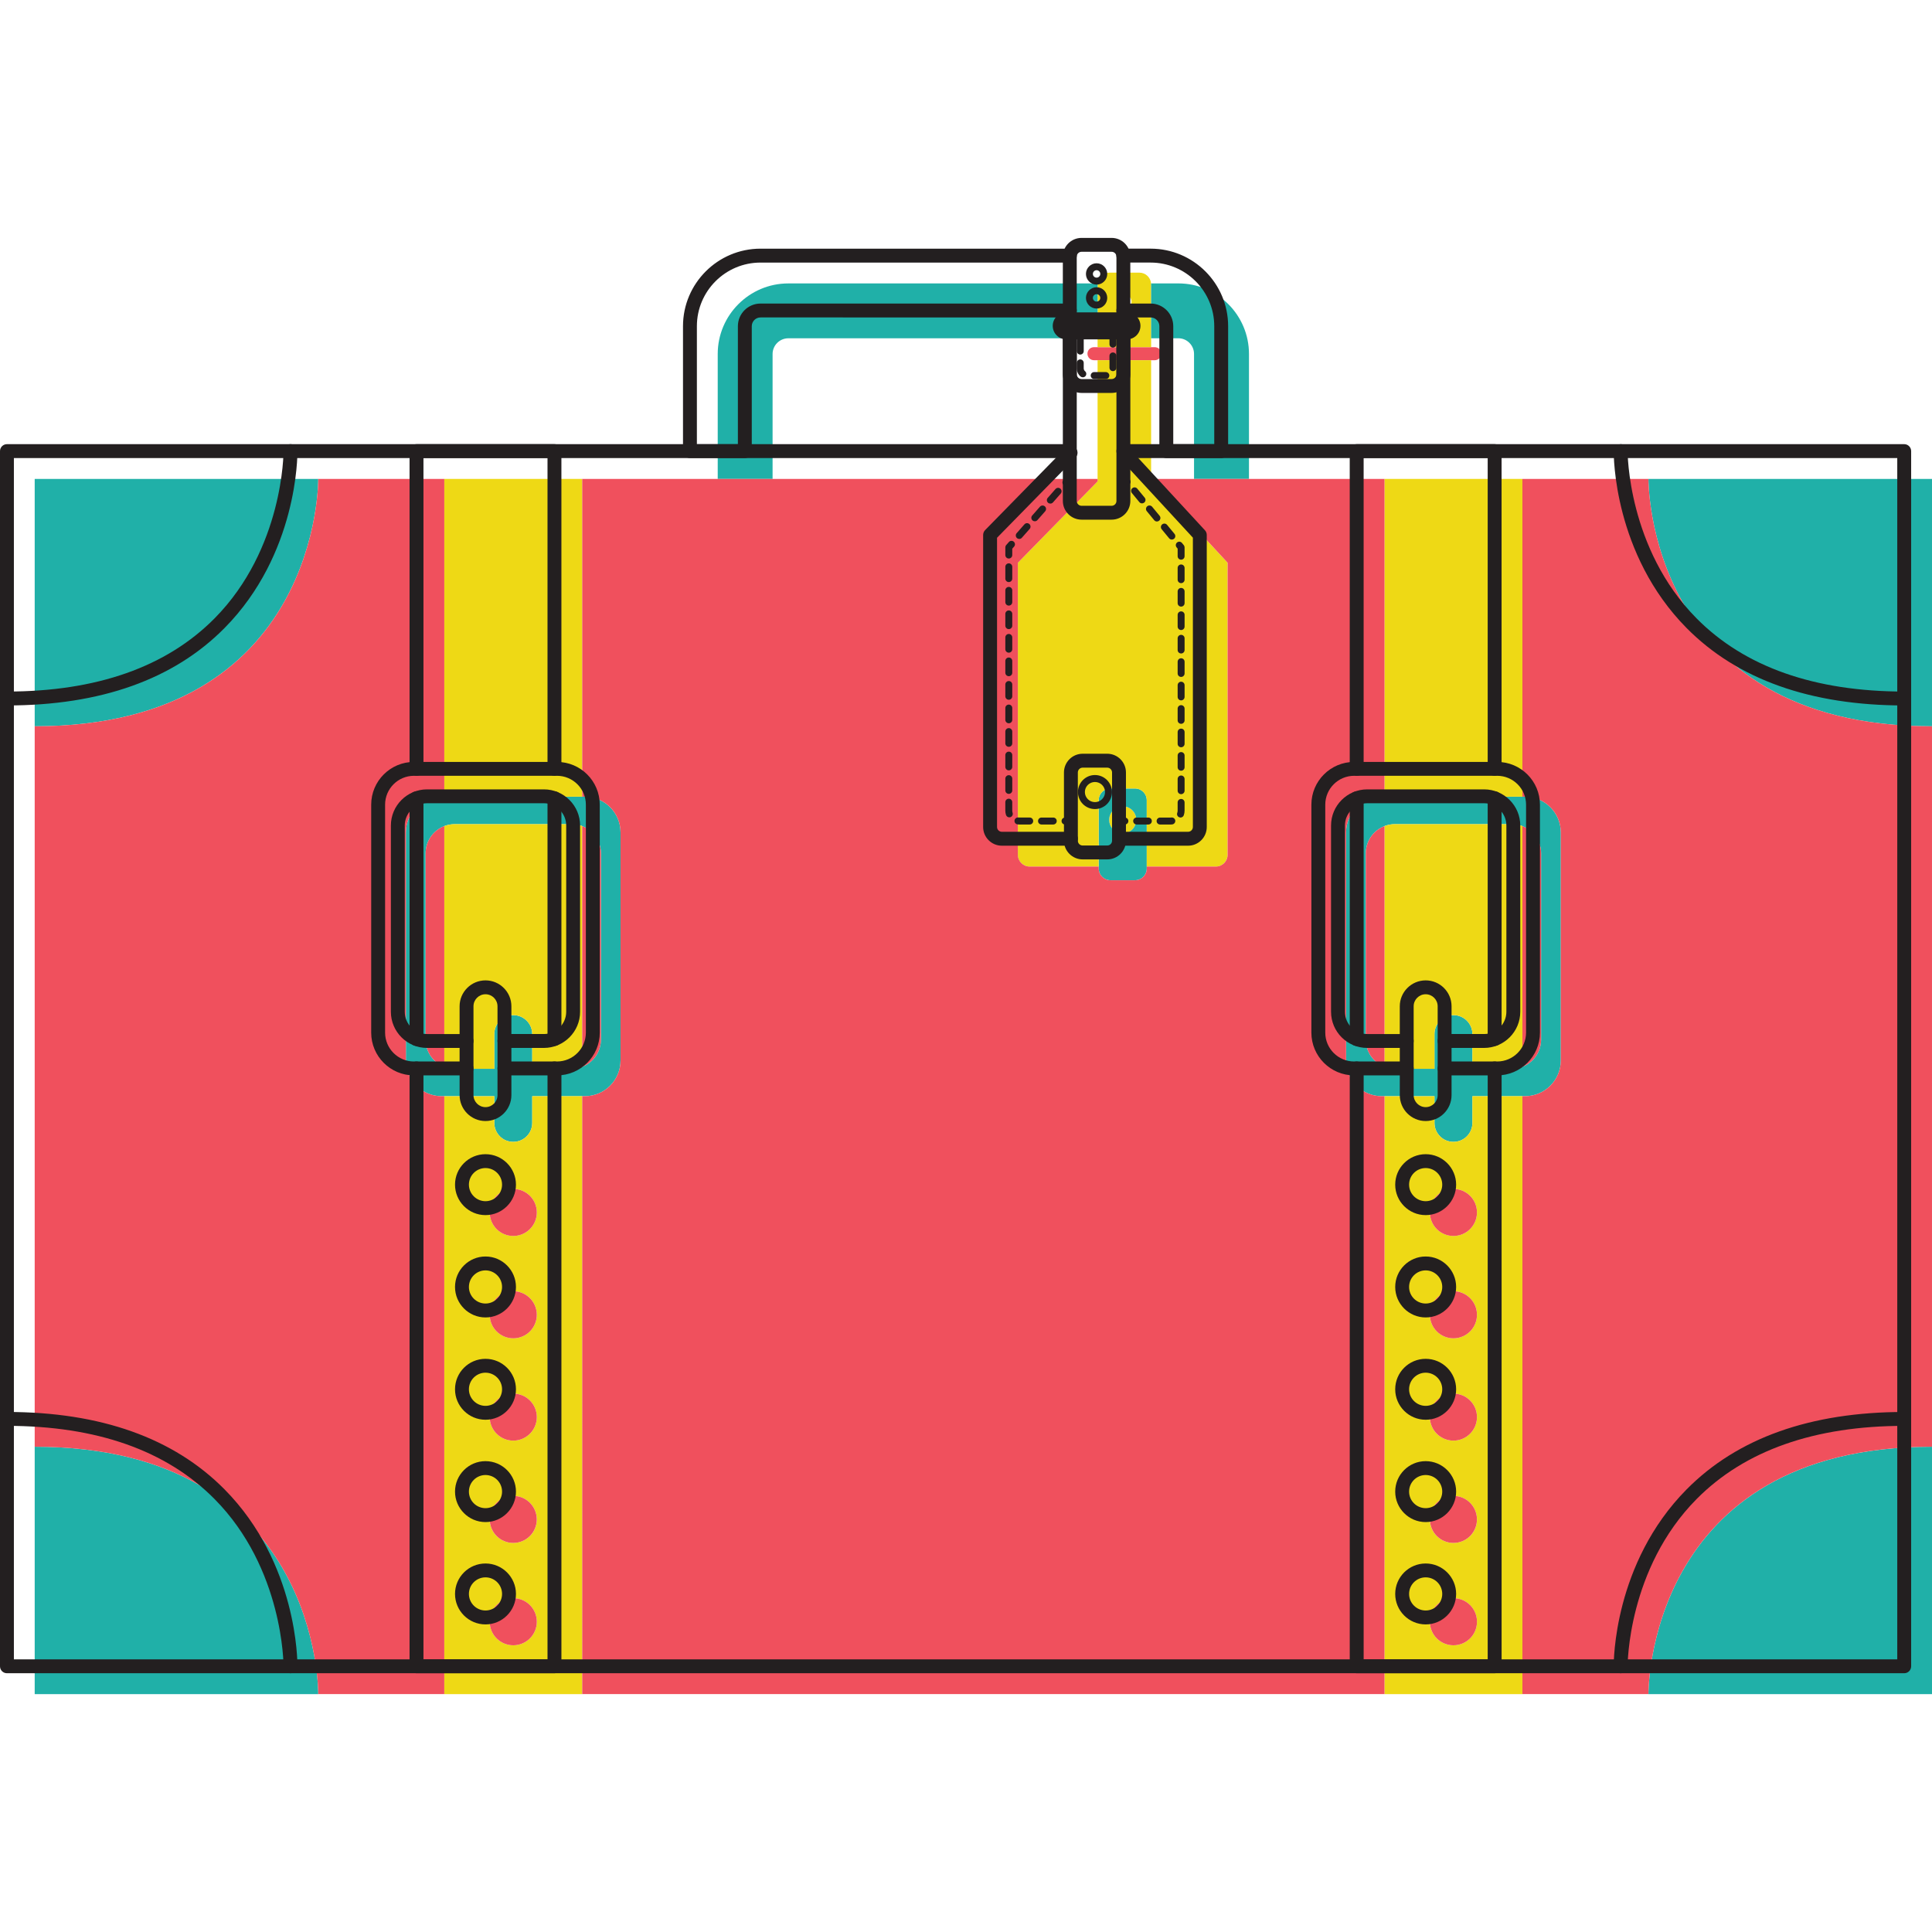 <?xml version="1.0" encoding="iso-8859-1"?>
<!-- Uploaded to: SVG Repo, www.svgrepo.com, Generator: SVG Repo Mixer Tools -->
<!DOCTYPE svg PUBLIC "-//W3C//DTD SVG 1.1//EN" "http://www.w3.org/Graphics/SVG/1.1/DTD/svg11.dtd">
<svg version="1.1" id="Capa_1" xmlns="http://www.w3.org/2000/svg" xmlns:xlink="http://www.w3.org/1999/xlink" 
	 viewBox="0 0 154.948 154.948" xml:space="preserve">
<g>
	<g>
		<g>
			<path style="fill:#20B0A8;" d="M90.172,26.697c0.323,0,0.579-0.258,0.579-0.576c0-0.316-0.256-0.572-0.579-0.572
				c-0.317,0-0.573,0.256-0.573,0.572C89.599,26.439,89.855,26.697,90.172,26.697z"/>
		</g>
		<g>
			<path style="fill:#EED915;" d="M90.044,64.665c-0.602,0-1.086,0.488-1.086,1.09c0,0.596,0.484,1.088,1.086,1.088
				c0.602,0,1.087-0.492,1.087-1.088C91.131,65.154,90.646,64.665,90.044,64.665z"/>
		</g>
		<g>
			<path style="fill:#F0505D;" d="M87.215,28.367c0,0.289,0.233,0.523,0.523,0.523h0.289h0.836h2.623h0.836h0.29
				c0.289,0,0.522-0.234,0.522-0.523c0-0.289-0.233-0.523-0.522-0.523h-0.29h-4.295h-0.289
				C87.448,27.843,87.215,28.078,87.215,28.367z"/>
		</g>
		<g>
			<path style="fill:#20B0A8;" d="M91.971,64.179c0-0.518-0.417-0.941-0.941-0.941h-1.971c-0.523,0-0.941,0.424-0.941,0.941v3.898
				v1.422v0.154c0,0.525,0.418,0.943,0.941,0.943h1.971c0.524,0,0.941-0.418,0.941-0.943v-0.154v-1.422V64.179z M90.044,66.843
				c-0.602,0-1.086-0.492-1.086-1.088c0-0.602,0.484-1.09,1.086-1.09c0.602,0,1.087,0.488,1.087,1.09
				C91.131,66.351,90.646,66.843,90.044,66.843z"/>
		</g>
		<g>
			<path style="fill:#EED915;" d="M88.027,27.13v0.713h4.295V27.13v-4.322c0-0.029,0-0.055-0.006-0.078
				c-0.039-0.484-0.445-0.863-0.936-0.863H88.97c-0.49,0-0.897,0.379-0.937,0.863c-0.006,0.023-0.006,0.049-0.006,0.078V27.13z
				 M90.172,23.623c0.323,0,0.579,0.26,0.579,0.578c0,0.318-0.256,0.572-0.579,0.572c-0.317,0-0.573-0.254-0.573-0.572
				C89.599,23.882,89.855,23.623,90.172,23.623z M90.172,25.548c0.323,0,0.579,0.256,0.579,0.572c0,0.318-0.256,0.576-0.579,0.576
				c-0.317,0-0.573-0.258-0.573-0.576C89.599,25.804,89.855,25.548,90.172,25.548z"/>
		</g>
		<g>
			<path style="fill:#EED915;" d="M92.322,28.89h-0.836h-2.623h-0.836v3.354v6.166v0.193l-6.394,6.529v23.426
				c0,0.518,0.424,0.941,0.941,0.941h5.542v-1.422v-3.898c0-0.518,0.418-0.941,0.941-0.941h1.971c0.524,0,0.941,0.424,0.941,0.941
				v3.898v1.422h5.543c0.518,0,0.94-0.424,0.94-0.941V45.132l-6.082-6.59h-0.05V38.41v-6.166V28.89z"/>
		</g>
		<g>
			<path style="fill:#20B0A8;" d="M35.428,63.896c-1.588,0-2.874,1.281-2.874,2.869V85.05c0,1.586,1.286,2.867,2.874,2.867h0.205
				h4.011v2.145c0,0.418,0.173,0.797,0.445,1.07c0.273,0.277,0.651,0.445,1.075,0.445c0.841,0,1.52-0.68,1.52-1.516v-2.145h4.011
				h0.206c1.587,0,2.868-1.281,2.868-2.867V66.765c0-1.588-1.281-2.869-2.868-2.869h-0.206H35.633H35.428z M45.849,66.097
				c0.301,0,0.585,0.055,0.847,0.154v0.006c0.88,0.334,1.498,1.188,1.498,2.184v14.932c0,0.998-0.618,1.85-1.498,2.184
				c-0.262,0.105-0.546,0.162-0.847,0.162h-3.164v-2.785c0-0.424-0.173-0.803-0.445-1.074c-0.274-0.273-0.651-0.445-1.075-0.445
				c-0.841,0-1.521,0.678-1.521,1.52v2.785h-3.169c-0.295,0-0.579-0.057-0.842-0.156c-0.874-0.34-1.498-1.186-1.498-2.189V68.441
				c0-1.002,0.624-1.85,1.498-2.189c0.263-0.1,0.547-0.154,0.842-0.154H45.849z"/>
		</g>
		<g>
			<path style="fill:#20B0A8;" d="M110.83,63.896c-1.587,0-2.873,1.281-2.873,2.869V85.05c0,1.586,1.286,2.867,2.873,2.867h0.207
				h4.01v2.145c0,0.418,0.173,0.797,0.445,1.07c0.272,0.277,0.652,0.445,1.075,0.445c0.841,0,1.521-0.68,1.521-1.516v-2.145h4.01
				h0.206c1.587,0,2.874-1.281,2.874-2.867V66.765c0-1.588-1.287-2.869-2.874-2.869h-0.206h-11.061H110.83z M121.252,66.097
				c0.301,0,0.584,0.055,0.846,0.154v0.006c0.88,0.334,1.499,1.188,1.499,2.184v14.932c0,0.998-0.619,1.85-1.499,2.184
				c-0.262,0.105-0.545,0.162-0.846,0.162h-3.164v-2.785c0-0.424-0.173-0.803-0.445-1.074c-0.273-0.273-0.652-0.445-1.075-0.445
				c-0.841,0-1.521,0.678-1.521,1.52v2.785h-3.164c-0.301,0-0.584-0.057-0.846-0.156v-0.006c-0.881-0.334-1.499-1.186-1.499-2.184
				V68.441c0-0.996,0.618-1.85,1.499-2.184v-0.006c0.262-0.1,0.545-0.154,0.846-0.154H121.252z"/>
		</g>
		<g>
			<path style="fill:#EED915;" d="M118.088,87.917v2.145c0,0.836-0.68,1.516-1.521,1.516c-0.423,0-0.803-0.168-1.075-0.445
				c-0.272-0.273-0.445-0.652-0.445-1.07v-2.145h-4.01v47.951h11.061V87.917H118.088z M116.567,131.953
				c-1.042,0-1.889-0.848-1.889-1.889s0.847-1.889,1.889-1.889s1.888,0.848,1.888,1.889S117.609,131.953,116.567,131.953z
				 M116.567,123.744c-1.042,0-1.889-0.842-1.889-1.883c0-1.041,0.847-1.889,1.889-1.889s1.888,0.848,1.888,1.889
				C118.455,122.902,117.609,123.744,116.567,123.744z M116.567,115.539c-1.042,0-1.889-0.846-1.889-1.889
				c0-1.041,0.847-1.881,1.889-1.881s1.888,0.84,1.888,1.881C118.455,114.693,117.609,115.539,116.567,115.539z M116.567,107.333
				c-1.042,0-1.889-0.846-1.889-1.887c0-1.043,0.847-1.889,1.889-1.889s1.888,0.846,1.888,1.889
				C118.455,106.488,117.609,107.333,116.567,107.333z M116.567,99.124c-1.042,0-1.889-0.842-1.889-1.889
				c0-1.041,0.847-1.883,1.889-1.883s1.888,0.842,1.888,1.883C118.455,98.283,117.609,99.124,116.567,99.124z"/>
		</g>
		<g>
			<path style="fill:#EED915;" d="M42.685,87.917v2.145c0,0.836-0.68,1.516-1.52,1.516c-0.424,0-0.802-0.168-1.075-0.445
				c-0.272-0.273-0.445-0.652-0.445-1.07v-2.145h-4.011v47.951h11.063V87.917H42.685z M41.164,131.953
				c-1.041,0-1.889-0.848-1.889-1.889s0.848-1.889,1.889-1.889c1.042,0,1.889,0.848,1.889,1.889S42.206,131.953,41.164,131.953z
				 M41.164,123.744c-1.041,0-1.889-0.842-1.889-1.883c0-1.041,0.848-1.889,1.889-1.889c1.042,0,1.889,0.848,1.889,1.889
				C43.053,122.902,42.206,123.744,41.164,123.744z M41.164,115.539c-1.041,0-1.889-0.846-1.889-1.889
				c0-1.041,0.848-1.881,1.889-1.881c1.042,0,1.889,0.84,1.889,1.881C43.053,114.693,42.206,115.539,41.164,115.539z
				 M41.164,107.333c-1.041,0-1.889-0.846-1.889-1.887c0-1.043,0.848-1.889,1.889-1.889c1.042,0,1.889,0.846,1.889,1.889
				C43.053,106.488,42.206,107.333,41.164,107.333z M41.164,99.124c-1.041,0-1.889-0.842-1.889-1.889
				c0-1.041,0.848-1.883,1.889-1.883c1.042,0,1.889,0.842,1.889,1.883C43.053,98.283,42.206,99.124,41.164,99.124z"/>
		</g>
		<g>
			<path style="fill:#EED915;" d="M35.633,85.562c0.263,0.1,0.547,0.156,0.842,0.156h3.169v-2.785c0-0.842,0.68-1.52,1.521-1.52
				c0.424,0,0.802,0.172,1.075,0.445c0.272,0.272,0.445,0.65,0.445,1.074v2.785h3.164c0.301,0,0.585-0.057,0.847-0.162V66.257
				v-0.006c-0.262-0.1-0.546-0.154-0.847-0.154h-9.374c-0.295,0-0.579,0.055-0.842,0.154V85.562z"/>
		</g>
		<g>
			<rect x="35.633" y="38.41" style="fill:#EED915;" width="11.063" height="25.486"/>
		</g>
		<g>
			<rect x="111.037" y="38.41" style="fill:#EED915;" width="11.061" height="25.486"/>
		</g>
		<g>
			<path style="fill:#EED915;" d="M111.037,66.257v19.299v0.006c0.262,0.1,0.545,0.156,0.846,0.156h3.164v-2.785
				c0-0.842,0.68-1.52,1.521-1.52c0.423,0,0.802,0.172,1.075,0.445c0.272,0.272,0.445,0.65,0.445,1.074v2.785h3.164
				c0.301,0,0.584-0.057,0.846-0.162V66.257v-0.006c-0.262-0.1-0.545-0.154-0.846-0.154h-9.369c-0.301,0-0.584,0.055-0.846,0.154
				V66.257z"/>
		</g>
		<g>
			<path style="fill:#F0505D;" d="M116.567,95.353c-1.042,0-1.889,0.842-1.889,1.883c0,1.047,0.847,1.889,1.889,1.889
				s1.888-0.842,1.888-1.889C118.455,96.195,117.609,95.353,116.567,95.353z"/>
		</g>
		<g>
			<circle style="fill:#F0505D;" cx="116.567" cy="105.446" r="1.888"/>
		</g>
		<g>
			<path style="fill:#F0505D;" d="M116.567,111.769c-1.042,0-1.889,0.84-1.889,1.881c0,1.043,0.847,1.889,1.889,1.889
				s1.888-0.846,1.888-1.889C118.455,112.609,117.609,111.769,116.567,111.769z"/>
		</g>
		<g>
			<circle style="fill:#F0505D;" cx="116.567" cy="121.858" r="1.886"/>
		</g>
		<g>
			<circle style="fill:#F0505D;" cx="116.567" cy="130.064" r="1.889"/>
		</g>
		<g>
			<circle style="fill:#F0505D;" cx="41.164" cy="130.064" r="1.889"/>
		</g>
		<g>
			<circle style="fill:#F0505D;" cx="41.164" cy="121.858" r="1.886"/>
		</g>
		<g>
			<path style="fill:#F0505D;" d="M41.164,111.769c-1.041,0-1.889,0.84-1.889,1.881c0,1.043,0.848,1.889,1.889,1.889
				c1.042,0,1.889-0.846,1.889-1.889C43.053,112.609,42.206,111.769,41.164,111.769z"/>
		</g>
		<g>
			<circle style="fill:#F0505D;" cx="41.164" cy="105.446" r="1.888"/>
		</g>
		<g>
			<path style="fill:#F0505D;" d="M41.164,95.353c-1.041,0-1.889,0.842-1.889,1.883c0,1.047,0.848,1.889,1.889,1.889
				c1.042,0,1.889-0.842,1.889-1.889C43.053,96.195,42.206,95.353,41.164,95.353z"/>
		</g>
		<g>
			<path style="fill:#20B0A8;" d="M132.207,135.869h22.741v-19.84C131.989,116.029,132.207,135.869,132.207,135.869z"/>
		</g>
		<g>
			<path style="fill:#20B0A8;" d="M2.783,116.029v19.84h22.741C25.524,135.869,25.741,116.029,2.783,116.029z"/>
		</g>
		<g>
			<path style="fill:#20B0A8;" d="M25.524,38.41H2.783v19.84C25.741,58.249,25.524,38.41,25.524,38.41z"/>
		</g>
		<g>
			<path style="fill:#20B0A8;" d="M92.322,27.13h2.188c0.69,0,1.253,0.568,1.253,1.258V38.41h4.406V28.388
				c0-3.119-2.54-5.658-5.659-5.658h-2.188h-0.006c0.006,0.023,0.006,0.049,0.006,0.078V27.13z"/>
		</g>
		<g>
			<path style="fill:#20B0A8;" d="M61.962,34.978v-4.566v-2.023c0-0.69,0.567-1.258,1.259-1.258h24.807v-4.322
				c0-0.029,0-0.055,0.006-0.078h-0.006H63.221c-3.119,0-5.659,2.539-5.659,5.658v0.441v5.096v4.484h4.4V34.978z"/>
		</g>
		<g>
			<path style="fill:#20B0A8;" d="M132.207,38.41c0,0-0.218,19.84,22.741,19.84V38.41H132.207z"/>
		</g>
		<g>
			<path style="fill:#F0505D;" d="M123.597,83.373V68.441c0-0.996-0.619-1.85-1.499-2.184v19.299
				C122.978,85.222,123.597,84.371,123.597,83.373z"/>
		</g>
		<g>
			<path style="fill:#F0505D;" d="M109.538,68.441v14.932c0,0.998,0.618,1.85,1.499,2.184V66.257
				C110.156,66.591,109.538,67.445,109.538,68.441z"/>
		</g>
		<g>
			<path style="fill:#F0505D;" d="M48.193,83.373V68.441c0-0.996-0.618-1.85-1.498-2.184v19.299
				C47.575,85.222,48.193,84.371,48.193,83.373z"/>
		</g>
		<g>
			<path style="fill:#F0505D;" d="M34.135,68.441v14.932c0,1.004,0.624,1.85,1.498,2.189V66.251
				C34.759,66.591,34.135,67.439,34.135,68.441z"/>
		</g>
		<g>
			<path style="fill:#F0505D;" d="M35.428,87.917c-1.588,0-2.874-1.281-2.874-2.867V66.765c0-1.588,1.286-2.869,2.874-2.869h0.205
				V38.41H25.524c0,0,0.217,19.84-22.741,19.84v57.779c22.958,0,22.741,19.84,22.741,19.84h10.108V87.917H35.428z"/>
		</g>
		<g>
			<path style="fill:#F0505D;" d="M110.83,87.917c-1.587,0-2.873-1.281-2.873-2.867V66.765c0-1.588,1.286-2.869,2.873-2.869h0.207
				V38.41H100.17h-4.406h-3.441v0.133h0.05l6.082,6.59v23.426c0,0.518-0.423,0.941-0.94,0.941h-5.543v0.154
				c0,0.525-0.417,0.943-0.941,0.943h-1.971c-0.523,0-0.941-0.418-0.941-0.943v-0.154h-5.542c-0.518,0-0.941-0.424-0.941-0.941
				V45.132l6.394-6.529V38.41H61.962h-4.4H46.695v25.486h0.206c1.587,0,2.868,1.281,2.868,2.869V85.05
				c0,1.586-1.281,2.867-2.868,2.867h-0.206v47.951h64.342V87.917H110.83z"/>
		</g>
		<g>
			<path style="fill:#F0505D;" d="M132.207,38.41h-10.109v25.486h0.206c1.587,0,2.874,1.281,2.874,2.869V85.05
				c0,1.586-1.287,2.867-2.874,2.867h-0.206v47.951h10.109c0,0-0.218-19.84,22.741-19.84V58.249
				C131.989,58.249,132.207,38.41,132.207,38.41z"/>
		</g>
	</g>
	<g>
		<g>
			<g>
				<path style="fill:#231F20;" d="M59.736,36.738h-4.402c-0.307,0-0.557-0.25-0.557-0.557V26.16c0-3.428,2.789-6.217,6.217-6.217
					h24.809c0.308,0,0.557,0.25,0.557,0.557c0,0.309-0.249,0.559-0.557,0.559H60.994c-2.813,0-5.103,2.287-5.103,5.102v9.463h3.288
					V26.16c0-1,0.814-1.815,1.814-1.815H85.8c0.307,0,0.557,0.25,0.557,0.557c0,0.309-0.25,0.557-0.557,0.557H60.994
					c-0.387,0-0.701,0.315-0.701,0.701v10.021C60.293,36.488,60.044,36.738,59.736,36.738z"/>
			</g>
			<g>
				<path style="fill:#231F20;" d="M97.941,36.738h-4.402c-0.307,0-0.557-0.25-0.557-0.557V26.16c0-0.387-0.314-0.701-0.701-0.701
					h-2.186c-0.308,0-0.557-0.248-0.557-0.557c0-0.307,0.249-0.557,0.557-0.557h2.186c1.001,0,1.815,0.815,1.815,1.815v9.463h3.288
					V26.16c0-2.815-2.29-5.102-5.104-5.102h-2.188c-0.308,0-0.558-0.25-0.558-0.559c0-0.307,0.25-0.557,0.558-0.557h2.188
					c3.428,0,6.217,2.789,6.217,6.217v10.021C98.498,36.488,98.249,36.738,97.941,36.738z"/>
			</g>
		</g>
		<g>
			<g>
				<g>
					<path style="fill:#231F20;" d="M85.888,67.826h-5.539c-0.827,0-1.5-0.674-1.5-1.5V42.904c0-0.146,0.058-0.285,0.159-0.391
						l6.456-6.59c0.216-0.219,0.569-0.225,0.788-0.01c0.219,0.217,0.224,0.568,0.008,0.789l-6.297,6.428v23.195
						c0,0.211,0.173,0.385,0.386,0.385h5.539c0.308,0,0.557,0.25,0.557,0.557C86.444,67.576,86.195,67.826,85.888,67.826z"/>
				</g>
			</g>
			<g>
				<g>
					<path style="fill:#231F20;" d="M95.283,67.826h-5.537c-0.308,0-0.557-0.25-0.557-0.559c0-0.307,0.249-0.557,0.557-0.557h5.537
						c0.214,0,0.387-0.174,0.387-0.385V43.121l-5.934-6.432c-0.208-0.225-0.193-0.578,0.032-0.785
						c0.226-0.209,0.579-0.195,0.787,0.031l6.081,6.592c0.095,0.102,0.147,0.236,0.147,0.377v23.422
						C96.784,67.152,96.111,67.826,95.283,67.826z"/>
				</g>
			</g>
			<g>
				<g>
					<g>
						<path style="fill:#231F20;" d="M85.888,66.126h-0.472c-0.154,0-0.278-0.125-0.278-0.279s0.124-0.279,0.278-0.279h0.472
							c0.153,0,0.278,0.125,0.278,0.279S86.041,66.126,85.888,66.126z"/>
					</g>
				</g>
				<g>
					<g>
						<path style="fill:#231F20;" d="M84.473,66.126h-0.944c-0.153,0-0.278-0.125-0.278-0.279s0.125-0.279,0.278-0.279h0.944
							c0.153,0,0.278,0.125,0.278,0.279S84.626,66.126,84.473,66.126z M82.584,66.126h-0.84c-0.047,0-0.094-0.004-0.139-0.01
							c-0.152-0.02-0.26-0.158-0.24-0.311c0.02-0.152,0.159-0.262,0.311-0.242c0.023,0.004,0.045,0.004,0.068,0.004h0.84
							c0.154,0,0.279,0.125,0.279,0.279S82.738,66.126,82.584,66.126z M80.949,65.552c-0.117,0-0.225-0.074-0.265-0.189
							c-0.038-0.115-0.057-0.232-0.057-0.354v-0.674c0-0.154,0.124-0.279,0.278-0.279c0.154,0,0.278,0.125,0.278,0.279v0.674
							c0,0.061,0.01,0.119,0.028,0.176c0.049,0.146-0.029,0.305-0.176,0.354C81.008,65.548,80.979,65.552,80.949,65.552z
							 M80.906,63.669c-0.154,0-0.278-0.125-0.278-0.277v-0.945c0-0.152,0.124-0.277,0.278-0.277c0.154,0,0.278,0.125,0.278,0.277
							v0.945C81.185,63.544,81.061,63.669,80.906,63.669z M80.906,61.783c-0.154,0-0.278-0.125-0.278-0.279V60.56
							c0-0.154,0.124-0.277,0.278-0.277c0.154,0,0.278,0.123,0.278,0.277v0.943C81.185,61.658,81.061,61.783,80.906,61.783z
							 M80.906,59.894c-0.154,0-0.278-0.123-0.278-0.277v-0.943c0-0.154,0.124-0.279,0.278-0.279c0.154,0,0.278,0.125,0.278,0.279
							v0.943C81.185,59.771,81.061,59.894,80.906,59.894z M80.906,58.007c-0.154,0-0.278-0.125-0.278-0.279v-0.943
							c0-0.154,0.124-0.277,0.278-0.277c0.154,0,0.278,0.123,0.278,0.277v0.943C81.185,57.882,81.061,58.007,80.906,58.007z
							 M80.906,56.121c-0.154,0-0.278-0.125-0.278-0.279v-0.943c0-0.154,0.124-0.279,0.278-0.279c0.154,0,0.278,0.125,0.278,0.279
							v0.943C81.185,55.996,81.061,56.121,80.906,56.121z M80.906,54.232c-0.154,0-0.278-0.125-0.278-0.277v-0.945
							c0-0.152,0.124-0.277,0.278-0.277c0.154,0,0.278,0.125,0.278,0.277v0.945C81.185,54.107,81.061,54.232,80.906,54.232z
							 M80.906,52.345c-0.154,0-0.278-0.125-0.278-0.279v-0.943c0-0.154,0.124-0.279,0.278-0.279c0.154,0,0.278,0.125,0.278,0.279
							v0.943C81.185,52.22,81.061,52.345,80.906,52.345z M80.906,50.456c-0.154,0-0.278-0.125-0.278-0.277v-0.945
							c0-0.152,0.124-0.277,0.278-0.277c0.154,0,0.278,0.125,0.278,0.277v0.945C81.185,50.331,81.061,50.456,80.906,50.456z
							 M80.906,48.57c-0.154,0-0.278-0.125-0.278-0.279v-0.943c0-0.154,0.124-0.277,0.278-0.277c0.154,0,0.278,0.123,0.278,0.277
							v0.943C81.185,48.445,81.061,48.57,80.906,48.57z M80.906,46.683c-0.154,0-0.278-0.125-0.278-0.279V45.46
							c0-0.154,0.124-0.279,0.278-0.279c0.154,0,0.278,0.125,0.278,0.279v0.943C81.185,46.558,81.061,46.683,80.906,46.683z
							 M80.906,44.794c-0.154,0-0.278-0.125-0.278-0.279V43.9c0-0.066,0.024-0.133,0.069-0.184l0.217-0.246
							c0.101-0.115,0.277-0.127,0.392-0.025c0.116,0.102,0.127,0.277,0.025,0.393l-0.147,0.168v0.51
							C81.185,44.669,81.061,44.794,80.906,44.794z M81.747,43.224c-0.066,0-0.132-0.023-0.185-0.07
							c-0.115-0.1-0.127-0.277-0.025-0.393l0.623-0.709c0.103-0.115,0.278-0.127,0.394-0.024c0.115,0.1,0.126,0.277,0.025,0.393
							l-0.624,0.707C81.9,43.193,81.824,43.224,81.747,43.224z M82.993,41.806c-0.066,0-0.132-0.021-0.185-0.068
							c-0.115-0.102-0.127-0.277-0.025-0.394l0.623-0.707c0.103-0.115,0.279-0.129,0.394-0.025c0.116,0.102,0.127,0.277,0.025,0.393
							l-0.623,0.709C83.147,41.775,83.07,41.806,82.993,41.806z M84.239,40.388c-0.065,0-0.131-0.021-0.184-0.068
							c-0.116-0.101-0.127-0.277-0.025-0.392l0.623-0.709c0.102-0.115,0.278-0.127,0.393-0.025c0.116,0.102,0.128,0.277,0.025,0.393
							l-0.622,0.709C84.394,40.357,84.316,40.388,84.239,40.388z"/>
					</g>
				</g>
				<g>
					<g>
						<path style="fill:#231F20;" d="M85.488,38.97c-0.066,0-0.132-0.023-0.185-0.07c-0.116-0.102-0.127-0.277-0.025-0.393
							l0.312-0.354c0.102-0.115,0.277-0.129,0.393-0.025c0.115,0.102,0.127,0.277,0.025,0.393l-0.312,0.353
							C85.642,38.937,85.565,38.97,85.488,38.97z"/>
					</g>
				</g>
			</g>
			<g>
				<g>
					<g>
						<path style="fill:#231F20;" d="M90.397,38.919c-0.081,0-0.161-0.035-0.216-0.102l-0.3-0.363
							c-0.098-0.119-0.081-0.295,0.037-0.393c0.12-0.1,0.295-0.08,0.393,0.037l0.3,0.365c0.098,0.119,0.081,0.293-0.038,0.391
							C90.521,38.898,90.458,38.919,90.397,38.919z"/>
					</g>
				</g>
				<g>
					<g>
						<path style="fill:#231F20;" d="M93.039,66.126c-0.153,0-0.278-0.125-0.278-0.279s0.125-0.279,0.278-0.279h0.85
							c0.018,0,0.039,0,0.061-0.004c0.154-0.016,0.29,0.094,0.308,0.248c0.017,0.152-0.094,0.289-0.247,0.307
							c-0.038,0.004-0.076,0.006-0.115,0.008H93.039z M92.1,66.126h-0.94c-0.154,0-0.278-0.125-0.278-0.279s0.124-0.279,0.278-0.279
							h0.94c0.153,0,0.278,0.125,0.278,0.279S92.253,66.126,92.1,66.126z M94.679,65.568c-0.031,0-0.063-0.006-0.094-0.018
							c-0.145-0.051-0.221-0.211-0.169-0.355c0.022-0.059,0.031-0.121,0.031-0.186v-0.654c0-0.154,0.125-0.279,0.279-0.279
							c0.153,0,0.278,0.125,0.278,0.279v0.654c0,0.129-0.021,0.254-0.063,0.373C94.899,65.496,94.793,65.568,94.679,65.568z
							 M94.727,63.693c-0.154,0-0.279-0.125-0.279-0.279v-0.939c0-0.154,0.125-0.279,0.279-0.279c0.153,0,0.278,0.125,0.278,0.279
							v0.939C95.005,63.568,94.88,63.693,94.727,63.693z M94.727,61.812c-0.154,0-0.279-0.125-0.279-0.279v-0.939
							c0-0.154,0.125-0.277,0.279-0.277c0.153,0,0.278,0.123,0.278,0.277v0.939C95.005,61.687,94.88,61.812,94.727,61.812z
							 M94.727,59.931c-0.154,0-0.279-0.125-0.279-0.277v-0.941c0-0.154,0.125-0.277,0.279-0.277c0.153,0,0.278,0.123,0.278,0.277
							v0.941C95.005,59.806,94.88,59.931,94.727,59.931z M94.727,58.05c-0.154,0-0.279-0.123-0.279-0.277v-0.942
							c0-0.152,0.125-0.277,0.279-0.277c0.153,0,0.278,0.125,0.278,0.277v0.942C95.005,57.927,94.88,58.05,94.727,58.05z
							 M94.727,56.171c-0.154,0-0.279-0.125-0.279-0.279v-0.939c0-0.154,0.125-0.279,0.279-0.279c0.153,0,0.278,0.125,0.278,0.279
							v0.939C95.005,56.046,94.88,56.171,94.727,56.171z M94.727,54.29c-0.154,0-0.279-0.125-0.279-0.279v-0.939
							c0-0.154,0.125-0.279,0.279-0.279c0.153,0,0.278,0.125,0.278,0.279v0.939C95.005,54.165,94.88,54.29,94.727,54.29z
							 M94.727,52.41c-0.154,0-0.279-0.125-0.279-0.279v-0.939c0-0.154,0.125-0.277,0.279-0.277c0.153,0,0.278,0.123,0.278,0.277
							v0.939C95.005,52.285,94.88,52.41,94.727,52.41z M94.727,50.529c-0.154,0-0.279-0.123-0.279-0.277V49.31
							c0-0.154,0.125-0.277,0.279-0.277c0.153,0,0.278,0.123,0.278,0.277v0.941C95.005,50.406,94.88,50.529,94.727,50.529z
							 M94.727,48.65c-0.154,0-0.279-0.125-0.279-0.279v-0.941c0-0.152,0.125-0.277,0.279-0.277c0.153,0,0.278,0.125,0.278,0.277
							v0.941C95.005,48.525,94.88,48.65,94.727,48.65z M94.727,46.769c-0.154,0-0.279-0.125-0.279-0.279v-0.94
							c0-0.154,0.125-0.279,0.279-0.279c0.153,0,0.278,0.125,0.278,0.279v0.94C95.005,46.644,94.88,46.769,94.727,46.769z
							 M94.727,44.888c-0.154,0-0.279-0.125-0.279-0.279v-0.607L94.364,43.9c-0.098-0.119-0.081-0.295,0.037-0.393
							c0.12-0.098,0.295-0.08,0.393,0.037l0.147,0.18c0.041,0.049,0.063,0.111,0.063,0.176v0.709
							C95.005,44.763,94.88,44.888,94.727,44.888z M93.982,43.275c-0.08,0-0.16-0.035-0.215-0.102l-0.598-0.725
							c-0.098-0.119-0.081-0.295,0.038-0.392c0.119-0.1,0.295-0.08,0.392,0.037l0.598,0.725c0.098,0.119,0.081,0.295-0.037,0.393
							C94.107,43.253,94.044,43.275,93.982,43.275z M92.787,41.824c-0.081,0-0.161-0.035-0.215-0.101l-0.599-0.727
							c-0.099-0.119-0.081-0.293,0.038-0.393c0.119-0.098,0.295-0.078,0.392,0.039l0.599,0.725c0.098,0.119,0.08,0.295-0.039,0.393
							C92.911,41.802,92.85,41.824,92.787,41.824z M91.592,40.371c-0.081,0-0.16-0.035-0.216-0.102l-0.598-0.725
							c-0.098-0.119-0.081-0.295,0.038-0.393c0.119-0.098,0.295-0.08,0.392,0.037l0.598,0.726c0.099,0.119,0.081,0.295-0.038,0.393
							C91.716,40.351,91.653,40.371,91.592,40.371z"/>
					</g>
				</g>
				<g>
					<g>
						<path style="fill:#231F20;" d="M90.217,66.126h-0.472c-0.154,0-0.278-0.125-0.278-0.279s0.124-0.279,0.278-0.279h0.472
							c0.153,0,0.278,0.125,0.278,0.279S90.37,66.126,90.217,66.126z"/>
					</g>
				</g>
			</g>
			<g>
				<g>
					<path style="fill:#231F20;" d="M89.152,41.677h-2.41c-0.827,0-1.5-0.672-1.5-1.5V26.66c0-0.309,0.249-0.559,0.557-0.559
						c0.308,0,0.557,0.25,0.557,0.559v13.518c0,0.213,0.174,0.387,0.387,0.387h2.41c0.214,0,0.387-0.174,0.387-0.387V26.66
						c0-0.309,0.249-0.559,0.557-0.559c0.308,0,0.557,0.25,0.557,0.559v13.518C90.652,41.005,89.981,41.677,89.152,41.677z"/>
				</g>
			</g>
			<g>
				<g>
					<path style="fill:#231F20;" d="M89.152,31.513h-2.41c-0.827,0-1.5-0.674-1.5-1.5V26.66c0-0.309,0.249-0.559,0.557-0.559
						c0.308,0,0.557,0.25,0.557,0.559v3.354c0,0.213,0.174,0.387,0.387,0.387h2.41c0.214,0,0.387-0.174,0.387-0.387V26.66
						c0-0.309,0.249-0.559,0.557-0.559c0.308,0,0.557,0.25,0.557,0.559v3.354C90.652,30.839,89.981,31.513,89.152,31.513z"/>
				</g>
			</g>
			<g>
				<g>
					<path style="fill:#231F20;" d="M87.754,30.396c-0.153,0-0.278-0.125-0.278-0.277c0-0.154,0.125-0.279,0.278-0.279h0.928
						c0.154,0,0.286,0.125,0.286,0.277c0,0.154-0.116,0.279-0.271,0.279v-0.279l-0.002,0.279H87.754z M86.843,30.261
						c-0.063,0-0.127-0.021-0.179-0.064c-0.194-0.162-0.305-0.4-0.306-0.654v-0.441c0-0.152,0.125-0.277,0.278-0.277
						c0.154,0,0.279,0.125,0.279,0.277v0.441c0,0.088,0.038,0.172,0.107,0.229c0.118,0.098,0.133,0.273,0.034,0.391
						C87.001,30.228,86.923,30.261,86.843,30.261z M89.258,29.767c-0.154,0-0.278-0.125-0.278-0.279v-0.943
						c0-0.154,0.124-0.277,0.278-0.277c0.154,0,0.278,0.123,0.278,0.277v0.943C89.536,29.642,89.412,29.767,89.258,29.767z
						 M86.637,28.437c-0.153,0-0.278-0.125-0.278-0.279v-0.943c0-0.154,0.125-0.277,0.278-0.277c0.154,0,0.279,0.123,0.279,0.277
						v0.943C86.916,28.312,86.791,28.437,86.637,28.437z M89.258,27.88c-0.154,0-0.278-0.125-0.278-0.279v-0.943
						c0-0.152,0.124-0.277,0.278-0.277c0.154,0,0.278,0.125,0.278,0.277v0.943C89.536,27.755,89.412,27.88,89.258,27.88z"/>
				</g>
			</g>
			<g>
				<g>
					<path style="fill:#231F20;" d="M90.096,26.167c-0.308,0-0.557-0.25-0.557-0.557V20.58c0-0.213-0.173-0.387-0.387-0.387h-2.41
						c-0.213,0-0.387,0.174-0.387,0.387v5.031c0,0.307-0.249,0.557-0.557,0.557c-0.308,0-0.557-0.25-0.557-0.557V20.58
						c0-0.828,0.673-1.5,1.5-1.5h2.41c0.828,0,1.5,0.672,1.5,1.5v5.031C90.652,25.917,90.403,26.167,90.096,26.167z"/>
				</g>
			</g>
			<g>
				<g>
					<path style="fill:#231F20;" d="M90.385,27.216h-4.873c-0.598,0-1.082-0.486-1.082-1.082c0-0.596,0.484-1.08,1.082-1.08h4.873
						c0.596,0,1.08,0.484,1.08,1.08C91.465,26.73,90.981,27.216,90.385,27.216z"/>
				</g>
			</g>
			<g>
				<g>
					<path style="fill:#231F20;" d="M87.947,24.746c-0.471,0-0.854-0.383-0.854-0.854c0-0.471,0.384-0.855,0.854-0.855
						c0.472,0,0.855,0.385,0.855,0.855C88.803,24.363,88.419,24.746,87.947,24.746z M87.947,23.593
						c-0.164,0-0.297,0.135-0.297,0.299c0,0.164,0.133,0.297,0.297,0.297c0.164,0,0.298-0.133,0.298-0.297
						C88.245,23.728,88.111,23.593,87.947,23.593z"/>
				</g>
			</g>
			<g>
				<g>
					<path style="fill:#231F20;" d="M87.947,22.826c-0.471,0-0.854-0.385-0.854-0.856c0-0.473,0.384-0.855,0.854-0.855
						c0.472,0,0.855,0.383,0.855,0.855C88.803,22.441,88.419,22.826,87.947,22.826z M87.947,21.671
						c-0.164,0-0.297,0.133-0.297,0.299c0,0.164,0.133,0.297,0.297,0.297c0.164,0,0.298-0.133,0.298-0.297
						C88.245,21.804,88.111,21.671,87.947,21.671z"/>
				</g>
			</g>
			<g>
				<g>
					<path style="fill:#231F20;" d="M88.802,68.925h-1.971c-0.827,0-1.501-0.674-1.501-1.5v-5.473c0-0.828,0.674-1.502,1.501-1.502
						h1.971c0.827,0,1.5,0.674,1.5,1.502v5.473C90.302,68.251,89.629,68.925,88.802,68.925z M86.831,61.566
						c-0.213,0-0.387,0.174-0.387,0.387v5.473c0,0.213,0.174,0.385,0.387,0.385h1.971c0.213,0,0.386-0.172,0.386-0.385v-5.473
						c0-0.213-0.173-0.387-0.386-0.387H86.831z"/>
				</g>
			</g>
			<g>
				<g>
					<path style="fill:#231F20;" d="M87.816,64.888c-0.752,0-1.365-0.611-1.365-1.365c0-0.752,0.613-1.365,1.365-1.365
						c0.753,0,1.365,0.613,1.365,1.365C89.182,64.277,88.569,64.888,87.816,64.888z M87.816,62.716
						c-0.445,0-0.808,0.361-0.808,0.807c0,0.445,0.362,0.808,0.808,0.808s0.809-0.363,0.809-0.808
						C88.625,63.078,88.262,62.716,87.816,62.716z"/>
				</g>
			</g>
		</g>
		<g>
			<path style="fill:#231F20;" d="M152.719,134.195H0.557c-0.308,0-0.557-0.248-0.557-0.557V36.181c0-0.309,0.249-0.559,0.557-0.559
				h85.242c0.308,0,0.557,0.25,0.557,0.559c0,0.307-0.249,0.557-0.557,0.557H1.114v96.344h151.048V36.738H90.096
				c-0.308,0-0.557-0.25-0.557-0.557c0-0.309,0.249-0.559,0.557-0.559h62.623c0.308,0,0.557,0.25,0.557,0.559v97.457
				C153.275,133.947,153.026,134.195,152.719,134.195z"/>
		</g>
		<g>
			<path style="fill:#231F20;" d="M0.557,56.578C0.249,56.578,0,56.328,0,56.021c0-0.309,0.249-0.559,0.557-0.559
				c7.191,0,12.792-1.973,16.648-5.865c5.543-5.596,5.535-13.334,5.534-13.412c-0.002-0.307,0.245-0.559,0.552-0.563
				c0.002,0,0.004,0,0.006,0c0.305,0,0.554,0.246,0.557,0.551c0.004,0.336,0.022,8.264-5.847,14.197
				C13.934,54.49,8.063,56.578,0.557,56.578z"/>
		</g>
		<g>
			<path style="fill:#231F20;" d="M152.719,56.578c-7.506,0-13.377-2.088-17.45-6.207c-5.869-5.934-5.851-13.861-5.847-14.197
				c0.003-0.307,0.24-0.531,0.563-0.551c0.307,0.004,0.554,0.256,0.551,0.563c0,0.078-0.008,7.816,5.535,13.412
				c3.857,3.893,9.458,5.865,16.648,5.865c0.308,0,0.557,0.25,0.557,0.559C153.275,56.328,153.026,56.578,152.719,56.578z"/>
		</g>
		<g>
			<path style="fill:#231F20;" d="M23.297,134.195c-0.002,0-0.004,0-0.006,0c-0.307-0.004-0.554-0.256-0.552-0.563
				c0.001-0.078,0.009-7.816-5.534-13.41c-3.856-3.893-9.457-5.867-16.648-5.867c-0.308,0-0.557-0.248-0.557-0.557
				c0-0.309,0.249-0.557,0.557-0.557c7.506,0,13.377,2.088,17.45,6.207c5.869,5.932,5.851,13.861,5.847,14.195
				C23.851,133.949,23.602,134.195,23.297,134.195z"/>
		</g>
		<g>
			<path style="fill:#231F20;" d="M129.979,134.195c-0.305,0-0.554-0.246-0.557-0.551c-0.004-0.334-0.022-8.264,5.847-14.195
				c4.073-4.119,9.944-6.207,17.45-6.207c0.308,0,0.557,0.248,0.557,0.557c0,0.309-0.249,0.557-0.557,0.557
				c-7.191,0-12.792,1.975-16.648,5.867c-5.543,5.594-5.535,13.332-5.535,13.41c0.003,0.307-0.244,0.559-0.551,0.563
				C129.982,134.195,129.981,134.195,129.979,134.195z"/>
		</g>
		<g>
			<g>
				<path style="fill:#231F20;" d="M33.404,83.888c-0.307,0-0.557-0.25-0.557-0.559V64.023c0-0.309,0.25-0.557,0.557-0.557
					c0.308,0,0.558,0.248,0.558,0.557V83.33C33.962,83.638,33.712,83.888,33.404,83.888z"/>
			</g>
			<g>
				<path style="fill:#231F20;" d="M44.468,134.195H33.404c-0.307,0-0.557-0.248-0.557-0.557V85.689c0-0.307,0.25-0.557,0.557-0.557
					c0.308,0,0.558,0.25,0.558,0.557v47.393h9.949V85.689c0-0.307,0.25-0.557,0.557-0.557c0.308,0,0.558,0.25,0.558,0.557v47.949
					C45.025,133.947,44.775,134.195,44.468,134.195z"/>
			</g>
			<g>
				<path style="fill:#231F20;" d="M44.468,83.884c-0.307,0-0.557-0.248-0.557-0.557V64.023c0-0.309,0.25-0.557,0.557-0.557
					c0.308,0,0.558,0.248,0.558,0.557v19.305C45.025,83.636,44.775,83.884,44.468,83.884z"/>
			</g>
			<g>
				<path style="fill:#231F20;" d="M44.468,62.22c-0.307,0-0.557-0.248-0.557-0.557V36.738h-9.949v24.926
					c0,0.309-0.25,0.557-0.558,0.557c-0.307,0-0.557-0.248-0.557-0.557V36.181c0-0.309,0.25-0.559,0.557-0.559h11.063
					c0.308,0,0.558,0.25,0.558,0.559v25.482C45.025,61.972,44.775,62.22,44.468,62.22z"/>
			</g>
			<g>
				<path style="fill:#231F20;" d="M44.674,86.246h-4.219c-0.308,0-0.557-0.248-0.557-0.557c0-0.309,0.249-0.557,0.557-0.557h4.219
					c1.275,0,2.313-1.039,2.313-2.314V64.533c0-1.275-1.038-2.313-2.313-2.313H33.198c-1.275,0-2.313,1.037-2.313,2.313v18.285
					c0,1.275,1.038,2.314,2.313,2.314h4.219c0.308,0,0.557,0.248,0.557,0.557c0,0.309-0.249,0.557-0.557,0.557h-4.219
					c-1.891,0-3.428-1.537-3.428-3.428V64.533c0-1.889,1.537-3.426,3.428-3.426h11.475c1.89,0,3.428,1.537,3.428,3.426v18.285
					C48.102,84.708,46.564,86.246,44.674,86.246z"/>
			</g>
			<g>
				<path style="fill:#231F20;" d="M43.623,84.044h-3.167c-0.308,0-0.557-0.248-0.557-0.557c0-0.307,0.249-0.557,0.557-0.557h3.167
					c0.985,0,1.787-0.801,1.787-1.787V66.208c0-0.984-0.802-1.787-1.787-1.787H34.25c-0.986,0-1.788,0.803-1.788,1.787v14.936
					c0,0.986,0.802,1.787,1.788,1.787h3.167c0.308,0,0.557,0.25,0.557,0.557c0,0.309-0.249,0.557-0.557,0.557H34.25
					c-1.6,0-2.901-1.301-2.901-2.9V66.208c0-1.6,1.302-2.9,2.901-2.9h9.373c1.6,0,2.901,1.301,2.901,2.9v14.936
					C46.524,82.744,45.223,84.044,43.623,84.044z"/>
			</g>
			<g>
				<path style="fill:#231F20;" d="M38.937,89.908c-1.146,0-2.077-0.932-2.077-2.078v-7.127c0-1.145,0.932-2.076,2.077-2.076
					c1.145,0,2.077,0.932,2.077,2.076v7.127C41.014,88.976,40.081,89.908,38.937,89.908z M38.937,79.74
					c-0.531,0-0.963,0.432-0.963,0.963v7.127c0,0.531,0.432,0.963,0.963,0.963c0.53,0,0.963-0.432,0.963-0.963v-7.127
					C39.899,80.171,39.467,79.74,38.937,79.74z"/>
			</g>
			<g>
				<path style="fill:#231F20;" d="M38.937,97.453c-1.348,0-2.444-1.098-2.444-2.443c0-1.348,1.097-2.443,2.444-2.443
					c1.347,0,2.443,1.096,2.443,2.443C41.38,96.355,40.283,97.453,38.937,97.453z M38.937,93.679c-0.733,0-1.33,0.596-1.33,1.33
					c0,0.732,0.597,1.328,1.33,1.328c0.732,0,1.329-0.596,1.329-1.328C40.266,94.275,39.669,93.679,38.937,93.679z"/>
			</g>
			<g>
				<path style="fill:#231F20;" d="M38.937,105.66c-1.348,0-2.444-1.098-2.444-2.445c0-1.346,1.097-2.443,2.444-2.443
					c1.347,0,2.443,1.098,2.443,2.443C41.38,104.562,40.283,105.66,38.937,105.66z M38.937,101.886c-0.733,0-1.33,0.596-1.33,1.328
					c0,0.734,0.597,1.33,1.33,1.33c0.732,0,1.329-0.596,1.329-1.33C40.266,102.482,39.669,101.886,38.937,101.886z"/>
			</g>
			<g>
				<path style="fill:#231F20;" d="M38.937,113.865c-1.348,0-2.444-1.096-2.444-2.443c0-1.348,1.097-2.443,2.444-2.443
					c1.347,0,2.443,1.096,2.443,2.443C41.38,112.769,40.283,113.865,38.937,113.865z M38.937,110.091c-0.733,0-1.33,0.598-1.33,1.33
					c0,0.734,0.597,1.33,1.33,1.33c0.732,0,1.329-0.596,1.329-1.33C40.266,110.689,39.669,110.091,38.937,110.091z"/>
			</g>
			<g>
				<path style="fill:#231F20;" d="M38.937,122.072c-1.348,0-2.444-1.098-2.444-2.443c0-1.348,1.097-2.443,2.444-2.443
					c1.347,0,2.443,1.096,2.443,2.443C41.38,120.974,40.283,122.072,38.937,122.072z M38.937,118.298c-0.733,0-1.33,0.596-1.33,1.33
					c0,0.732,0.597,1.328,1.33,1.328c0.732,0,1.329-0.596,1.329-1.328C40.266,118.894,39.669,118.298,38.937,118.298z"/>
			</g>
			<g>
				<path style="fill:#231F20;" d="M38.937,130.279c-1.348,0-2.444-1.098-2.444-2.445c0-1.346,1.097-2.441,2.444-2.441
					c1.347,0,2.443,1.096,2.443,2.441C41.38,129.181,40.283,130.279,38.937,130.279z M38.937,126.505
					c-0.733,0-1.33,0.596-1.33,1.328c0,0.734,0.597,1.33,1.33,1.33c0.732,0,1.329-0.596,1.329-1.33
					C40.266,127.101,39.669,126.505,38.937,126.505z"/>
			</g>
		</g>
		<g>
			<g>
				<path style="fill:#231F20;" d="M108.808,83.888c-0.308,0-0.557-0.25-0.557-0.559V64.023c0-0.309,0.249-0.557,0.557-0.557
					c0.308,0,0.558,0.248,0.558,0.557V83.33C109.365,83.638,109.115,83.888,108.808,83.888z"/>
			</g>
			<g>
				<path style="fill:#231F20;" d="M119.871,134.195h-11.063c-0.308,0-0.557-0.248-0.557-0.557V85.689
					c0-0.307,0.249-0.557,0.557-0.557c0.308,0,0.558,0.25,0.558,0.557v47.393h9.949V85.689c0-0.307,0.25-0.557,0.557-0.557
					c0.308,0,0.558,0.25,0.558,0.557v47.949C120.429,133.947,120.179,134.195,119.871,134.195z"/>
			</g>
			<g>
				<path style="fill:#231F20;" d="M119.871,83.884c-0.307,0-0.557-0.248-0.557-0.557V64.023c0-0.309,0.25-0.557,0.557-0.557
					c0.308,0,0.558,0.248,0.558,0.557v19.305C120.429,83.636,120.179,83.884,119.871,83.884z"/>
			</g>
			<g>
				<path style="fill:#231F20;" d="M119.871,62.22c-0.307,0-0.557-0.248-0.557-0.557V36.738h-9.949v24.926
					c0,0.309-0.25,0.557-0.558,0.557c-0.308,0-0.557-0.248-0.557-0.557V36.181c0-0.309,0.249-0.559,0.557-0.559h11.063
					c0.308,0,0.558,0.25,0.558,0.559v25.482C120.429,61.972,120.179,62.22,119.871,62.22z"/>
			</g>
			<g>
				<path style="fill:#231F20;" d="M120.078,86.246h-4.219c-0.309,0-0.558-0.248-0.558-0.557c0-0.309,0.249-0.557,0.558-0.557h4.219
					c1.275,0,2.313-1.039,2.313-2.314V64.533c0-1.275-1.037-2.313-2.313-2.313h-11.476c-1.275,0-2.314,1.037-2.314,2.313v18.285
					c0,1.275,1.038,2.314,2.314,2.314h4.218c0.308,0,0.558,0.248,0.558,0.557c0,0.309-0.25,0.557-0.558,0.557h-4.218
					c-1.891,0-3.428-1.537-3.428-3.428V64.533c0-1.889,1.537-3.426,3.428-3.426h11.476c1.889,0,3.427,1.537,3.427,3.426v18.285
					C123.505,84.708,121.967,86.246,120.078,86.246z"/>
			</g>
			<g>
				<path style="fill:#231F20;" d="M119.026,84.044h-3.167c-0.309,0-0.558-0.248-0.558-0.557c0-0.307,0.249-0.557,0.558-0.557h3.167
					c0.985,0,1.787-0.801,1.787-1.787V66.208c0-0.984-0.802-1.787-1.787-1.787h-9.373c-0.985,0-1.788,0.803-1.788,1.787v14.936
					c0,0.986,0.803,1.787,1.788,1.787h3.166c0.308,0,0.558,0.25,0.558,0.557c0,0.309-0.25,0.557-0.558,0.557h-3.166
					c-1.601,0-2.902-1.301-2.902-2.9V66.208c0-1.6,1.302-2.9,2.902-2.9h9.373c1.6,0,2.901,1.301,2.901,2.9v14.936
					C121.928,82.744,120.626,84.044,119.026,84.044z"/>
			</g>
			<g>
				<path style="fill:#231F20;" d="M114.34,89.908c-1.145,0-2.076-0.932-2.076-2.078v-7.127c0-1.145,0.932-2.076,2.076-2.076
					c1.145,0,2.076,0.932,2.076,2.076v7.127C116.416,88.976,115.484,89.908,114.34,89.908z M114.34,79.74
					c-0.531,0-0.963,0.432-0.963,0.963v7.127c0,0.531,0.432,0.963,0.963,0.963c0.53,0,0.962-0.432,0.962-0.963v-7.127
					C115.302,80.171,114.87,79.74,114.34,79.74z"/>
			</g>
			<g>
				<path style="fill:#231F20;" d="M114.34,97.453c-1.348,0-2.443-1.098-2.443-2.443c0-1.348,1.096-2.443,2.443-2.443
					c1.348,0,2.443,1.096,2.443,2.443C116.783,96.355,115.688,97.453,114.34,97.453z M114.34,93.679c-0.733,0-1.33,0.596-1.33,1.33
					c0,0.732,0.597,1.328,1.33,1.328c0.732,0,1.329-0.596,1.329-1.328C115.669,94.275,115.072,93.679,114.34,93.679z"/>
			</g>
			<g>
				<path style="fill:#231F20;" d="M114.34,105.66c-1.348,0-2.443-1.098-2.443-2.445c0-1.346,1.096-2.443,2.443-2.443
					c1.348,0,2.443,1.098,2.443,2.443C116.783,104.562,115.688,105.66,114.34,105.66z M114.34,101.886
					c-0.733,0-1.33,0.596-1.33,1.328c0,0.734,0.597,1.33,1.33,1.33c0.732,0,1.329-0.596,1.329-1.33
					C115.669,102.482,115.072,101.886,114.34,101.886z"/>
			</g>
			<g>
				<path style="fill:#231F20;" d="M114.34,113.865c-1.348,0-2.443-1.096-2.443-2.443c0-1.348,1.096-2.443,2.443-2.443
					c1.348,0,2.443,1.096,2.443,2.443C116.783,112.769,115.688,113.865,114.34,113.865z M114.34,110.091
					c-0.733,0-1.33,0.598-1.33,1.33c0,0.734,0.597,1.33,1.33,1.33c0.732,0,1.329-0.596,1.329-1.33
					C115.669,110.689,115.072,110.091,114.34,110.091z"/>
			</g>
			<g>
				<path style="fill:#231F20;" d="M114.34,122.072c-1.348,0-2.443-1.098-2.443-2.443c0-1.348,1.096-2.443,2.443-2.443
					c1.348,0,2.443,1.096,2.443,2.443C116.783,120.974,115.688,122.072,114.34,122.072z M114.34,118.298
					c-0.733,0-1.33,0.596-1.33,1.33c0,0.732,0.597,1.328,1.33,1.328c0.732,0,1.329-0.596,1.329-1.328
					C115.669,118.894,115.072,118.298,114.34,118.298z"/>
			</g>
			<g>
				<path style="fill:#231F20;" d="M114.34,130.279c-1.348,0-2.443-1.098-2.443-2.445c0-1.346,1.096-2.441,2.443-2.441
					c1.348,0,2.443,1.096,2.443,2.441C116.783,129.181,115.688,130.279,114.34,130.279z M114.34,126.505
					c-0.733,0-1.33,0.596-1.33,1.328c0,0.734,0.597,1.33,1.33,1.33c0.732,0,1.329-0.596,1.329-1.33
					C115.669,127.101,115.072,126.505,114.34,126.505z"/>
			</g>
		</g>
	</g>
</g>
</svg>